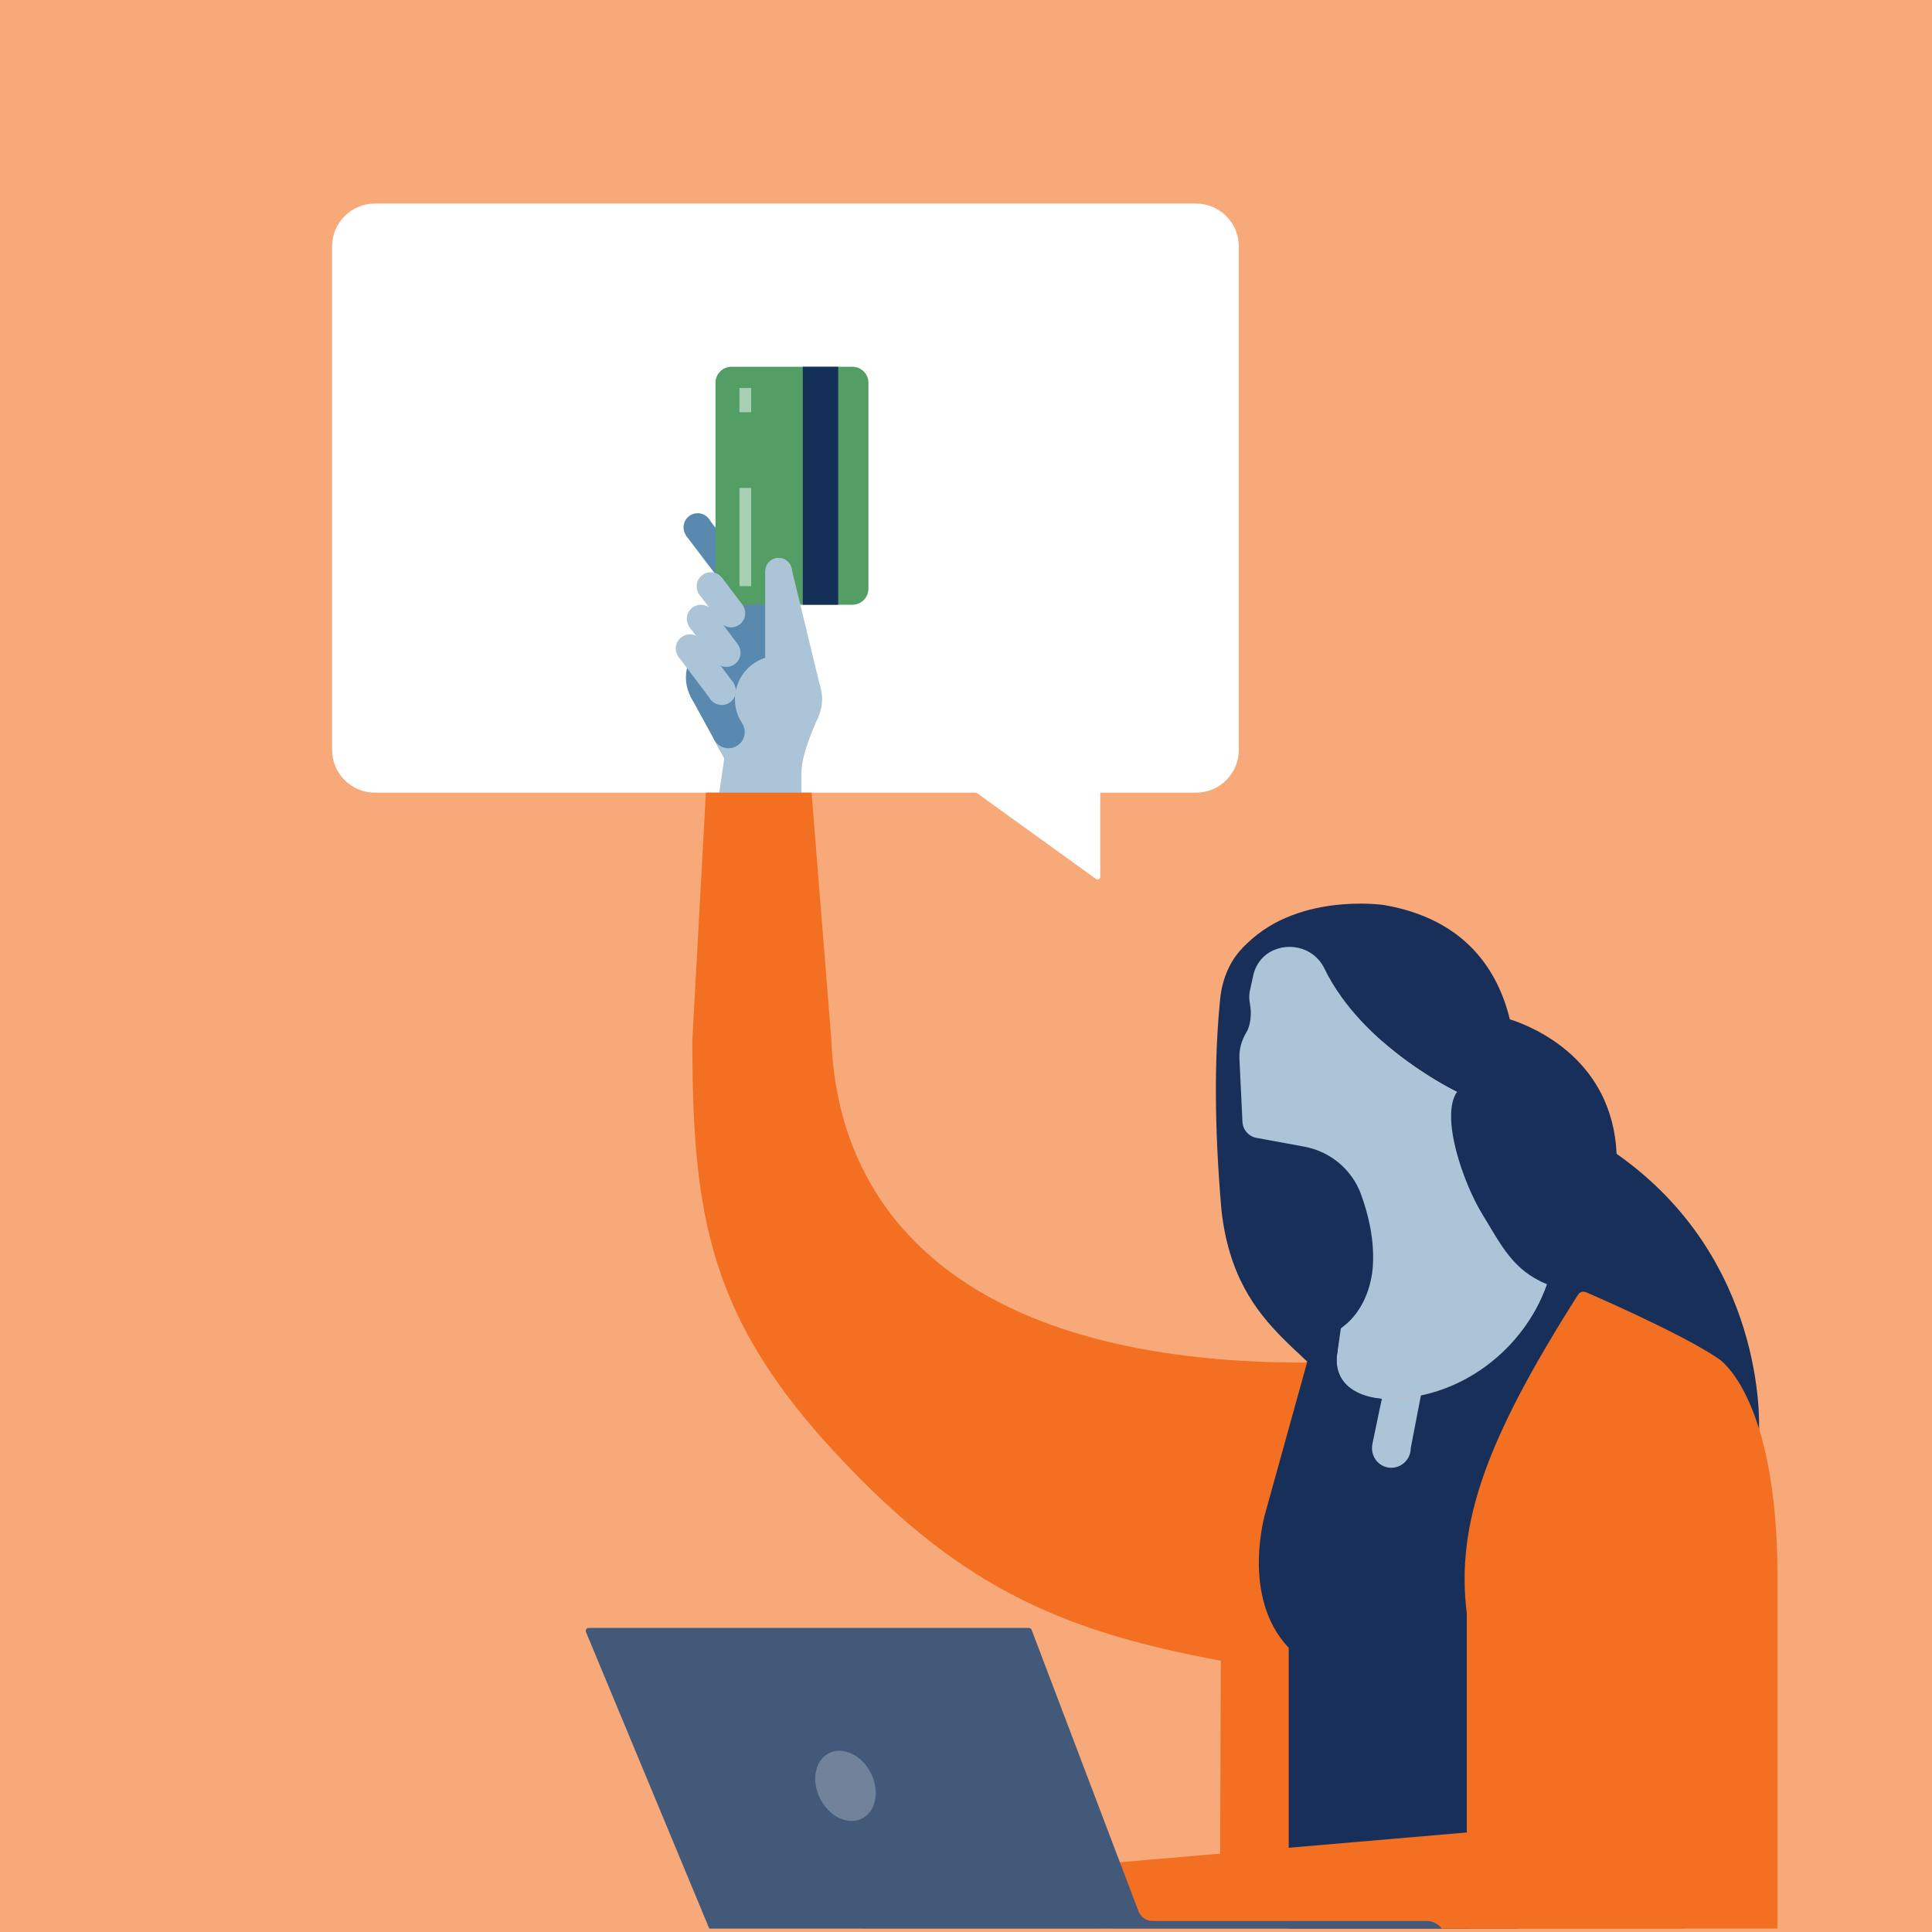 <?xml version="1.0" encoding="UTF-8"?> <!-- Generator: Adobe Illustrator 24.2.1, SVG Export Plug-In . SVG Version: 6.00 Build 0) --> <svg xmlns="http://www.w3.org/2000/svg" xmlns:xlink="http://www.w3.org/1999/xlink" version="1.1" x="0px" y="0px" viewBox="0 0 540 540" style="enable-background:new 0 0 540 540;" xml:space="preserve"> <style type="text/css"> .st0{fill:#F8A97A;} .st1{clip-path:url(#SVGID_2_);fill:#F8A97A;} .st2{clip-path:url(#SVGID_2_);} .st3{clip-path:url(#SVGID_4_);fill:#FFFFFF;} .st4{clip-path:url(#SVGID_4_);fill:#5989AE;} .st5{clip-path:url(#SVGID_4_);fill:#ACC4D7;} .st6{clip-path:url(#SVGID_4_);fill:#143059;} .st7{clip-path:url(#SVGID_4_);fill:#F36F21;} .st8{clip-path:url(#SVGID_4_);fill:#183059;} .st9{clip-path:url(#SVGID_4_);fill-rule:evenodd;clip-rule:evenodd;fill:#183059;} .st10{clip-path:url(#SVGID_4_);fill-rule:evenodd;clip-rule:evenodd;fill:#F36F21;} .st11{clip-path:url(#SVGID_4_);fill:#43597A;} .st12{clip-path:url(#SVGID_4_);fill:#72829A;} .st13{clip-path:url(#SVGID_4_);fill:#539E65;} .st14{clip-path:url(#SVGID_4_);fill:#A9CFB2;} </style> <g id="Layer_1"> <g> <rect class="st0" width="540" height="540"></rect> </g> </g> <g id="Layer_2"> <g> <g> <defs> <rect id="SVGID_1_" x="62" y="5.41" width="477" height="533.64"></rect> </defs> <clipPath id="SVGID_2_"> <use xlink:href="#SVGID_1_" style="overflow:visible;"></use> </clipPath> <rect x="62" y="5.41" class="st1" width="477" height="533.64"></rect> <g class="st2"> <defs> <rect id="SVGID_3_" x="62" y="5.41" width="477" height="533.64"></rect> </defs> <clipPath id="SVGID_4_"> <use xlink:href="#SVGID_3_" style="overflow:visible;"></use> </clipPath> <path class="st3" d="M104.75,221.55h229.58c6.56,0,11.92-5.37,11.92-11.93V68.82c0-6.56-5.37-11.92-11.92-11.92H104.75 c-6.56,0-11.93,5.37-11.93,11.92v140.8C92.82,216.18,98.19,221.55,104.75,221.55"></path> <path class="st3" d="M307.52,218.08v26.98c0,0.61-0.69,0.96-1.19,0.61l-38.24-27.59H307.52z"></path> <polygon class="st4" points="229.05,198.53 222.82,213.21 203.16,213.21 192.96,194.58 "></polygon> <rect x="204.51" y="163.48" transform="matrix(0.798 -0.603 0.603 0.798 -63.455 163.562)" class="st4" width="15.26" height="25.83"></rect> <path class="st4" d="M203.16,200.82c6.32,0,11.44-5.13,11.44-11.45c0-6.32-5.13-11.44-11.45-11.44 c-6.32,0-11.44,5.13-11.44,11.45C191.71,195.7,196.84,200.82,203.16,200.82"></path> <path class="st5" d="M217.6,207.64c6.73,0,12.18-5.46,12.18-12.19c0-6.73-5.46-12.18-12.19-12.18 c-6.73,0-12.18,5.46-12.18,12.19C205.42,202.2,210.87,207.65,217.6,207.64"></path> <path class="st5" d="M201.74,197.05c2.18,0,3.95-1.77,3.95-3.95c0-2.18-1.77-3.95-3.95-3.95c-2.18,0-3.95,1.77-3.95,3.95 S199.55,197.05,201.74,197.05"></path> <path class="st5" d="M192.84,185.21c2.18,0,3.95-1.77,3.95-3.95c0-2.18-1.77-3.95-3.95-3.95c-2.18,0-3.95,1.77-3.95,3.95 C188.89,183.44,190.66,185.21,192.84,185.21"></path> <rect x="193.37" y="179.66" transform="matrix(0.798 -0.603 0.603 0.798 -73 156.816)" class="st5" width="7.89" height="15.19"></rect> <path class="st5" d="M203.03,186.4c2.18,0,3.95-1.77,3.95-3.95c0-2.18-1.77-3.95-3.95-3.95c-2.18,0-3.95,1.77-3.95,3.95 C199.08,184.63,200.85,186.4,203.03,186.4"></path> <path class="st5" d="M195.92,176.93c2.18,0,3.95-1.77,3.95-3.95c0-2.18-1.77-3.95-3.95-3.95c-2.18,0-3.95,1.77-3.95,3.95 C191.97,175.16,193.74,176.93,195.92,176.93"></path> <rect x="195.4" y="171.73" transform="matrix(0.798 -0.603 0.603 0.798 -66.757 156.083)" class="st5" width="7.89" height="11.69"></rect> <path class="st6" d="M207.34,167.25c2.06,0,3.72-1.67,3.72-3.73c0-2.06-1.67-3.72-3.73-3.72c-2.06,0-3.72,1.67-3.72,3.73 C203.61,165.58,205.28,167.25,207.34,167.25"></path> <path class="st4" d="M195,151.35c2.18,0,3.95-1.77,3.95-3.95c0-2.18-1.77-3.95-3.95-3.95c-2.18,0-3.95,1.77-3.95,3.95 C191.05,149.58,192.82,151.35,195,151.35"></path> <polygon class="st4" points="215.41,167.81 209.12,172.56 191.75,149.71 198.04,144.96 "></polygon> <polygon class="st5" points="202.65,210.54 197.3,247.13 224.01,247.13 224.01,209.52 "></polygon> <path class="st5" d="M228.79,200.27c0,0-4.78,10-4.78,15.46c0,5.46-21.5-3.71-21.5-3.71l-2.86-5.24l7.64-4.77L228.79,200.27z"></path> <path class="st4" d="M203.62,209.14c2.5,0,4.53-2.03,4.53-4.53c0-2.5-2.03-4.52-4.53-4.52c-2.5,0-4.53,2.03-4.53,4.53 C199.09,207.12,201.11,209.14,203.62,209.14"></path> <path class="st7" d="M193.51,290.69c0,49.4,4.84,77.86,40.84,116.34c35.36,37.79,64.04,49.65,111.23,57.93l19.1-84.1 c-92.35,0-130.33-39.35-132.31-90.17l-5.54-69.14H197.3L193.51,290.69z"></path> <path class="st8" d="M363.11,430.05c10.19,0.12,18.51-8.11,23.38-17.95V278.2c-4.86-10.49-13.12-18.7-23.26-18.65l-3.24,0.02 c-10.19,0.06-17.82,8.23-18.96,19.72c-1.67,16.81-1.6,35.96,0.35,58.73c3.91,36.49,29.77,39.86,35.97,58.91 C373.84,403.98,353.46,425.05,363.11,430.05"></path> <path class="st7" d="M378.82,408.65l-6.56,113.5c-0.76,8.71-7.95,15.46-16.69,15.68l-113.4,2.75l-7.82-15.87l101.1-2.52 l3.45,0.22c3.17-0.33,2.14,0.06,2.14-3.13l0.35-110.64c0-18.57,25.54-28.82,25.54-28.82L378.82,408.65z"></path> <path class="st8" d="M386.73,252.94c23.09,3.93,32.03,18.6,35.27,31.95c7.18,2.32,28.62,11.43,29.85,37.61 c41.78,29.31,39.89,75.66,39.79,77.48l-50.62-15.82c-16.68-5.21-31.07-16.14-40.19-31.05c-8.16-13.33-13.73-31.25-3.98-50.94 c3.34,1.22,7,2.31,10.79,3.2c-0.15-0.05-0.28-0.11-0.43-0.16c0-0.01,0.01-0.02,0.01-0.03c0,0-31.97-15.18-39.73-41.36 c0,0-10.6,8.28-20.21,1.22C361.62,249.24,386.73,252.94,386.73,252.94"></path> <path class="st5" d="M348.35,288.58c1.26-2.06,1.52-5.44,1-8.09c-0.22-1.14-0.25-2.32-0.03-3.46l0.97-4.42 c0.51-2.33,1.8-4.44,3.71-5.87c5.08-3.77,13.06-2.44,16.19,3.99c10.65,21.93,37.04,34.45,37.04,34.45 c-4.69,6.78,1.6,25.23,7.12,34.26c5.4,8.83,8.53,15.6,18.05,19.52c-6.59,19.17-24.63,32.06-44.92,32.06 c-8.64,0-15.18-4.68-13.67-13.19l0.51-6.16l2.15-1.75c5.34-4.74,6.96-11.8,7.24-15.9c0.5-7.45-1.25-14.61-3.31-20.23 c-2.54-6.93-8.61-11.97-15.87-13.3c-4.68-0.86-9.9-1.82-13.33-2.45c-2.2-0.4-3.83-2.27-3.93-4.5l-0.84-17.58 C346.31,293.36,346.99,290.79,348.35,288.58"></path> <path class="st5" d="M386.2,390.96c0.42,0.04,0.85,0.06,1.28,0.06c3.29,0,6.52-0.34,9.65-0.99v20.8l-17.13,0.58L386.2,390.96z"></path> <path class="st9" d="M424.68,542.04l-1.22-23.42c-1.11-21.47-6.13-36.46-11.01-57.4c-6.85-29.36-0.2-53.19,29.19-99.57 l-4.69-1.56c-1.11-0.35-2.27-0.93-3.37-1.44c-0.47-0.22-1.02,0.02-1.2,0.51c-5.72,15.63-19.35,27.58-35.23,30.87l-2.79,14.44 c-0.04,0.21-0.06,0.42-0.07,0.63c-0.16,2.84-2.49,5.09-5.35,5.15c-1.31,0.02-2.52-0.44-3.48-1.22 c-1.61-1.31-2.29-3.46-1.86-5.49l2.62-12.58c-7.99-0.73-13.83-5.04-12.39-13.12l0.93-6.46c0.08-0.47-0.44-0.8-0.83-0.53 l-6.82,4.83c-0.29,0.2-0.5,0.5-0.59,0.84l-12.8,46.13c0,0-7.12,23.46,6.43,37.88c0.02,0.02,0.03,0.05,0.05,0.07v81.44H424.68z"></path> <path class="st10" d="M443.2,361.14c-0.79-0.29-1.68,0.01-2.13,0.72c-25.58,40.29-34.21,63.98-31.1,89.14v91.03H454h42.81 v-101.2c0-50.8-16.41-61.01-16.41-61.01C470.15,372.71,443.2,361.14,443.2,361.14"></path> <path class="st7" d="M486.67,403.46l-6.56,113.5c-0.76,8.71-7.28,24.87-16.03,25.08H311.37l-2.03-21.22l133.96-11.5 c3.17-0.33,5.59-3,5.59-6.19l0.35-99.67c0-18.57,25.14-22.11,25.14-22.11L486.67,403.46z"></path> <path class="st11" d="M164.55,455.01h123.02c0.34,0,0.65,0.21,0.77,0.53l29.88,78.68c0.62,1.62,2.17,2.7,3.91,2.7h76.67 c2.83,0,5.12,2.29,5.12,5.12H202.79c-2,0-3.8-1.2-4.57-3.05l-34.45-82.86C163.57,455.59,163.97,455.01,164.55,455.01"></path> <path class="st12" d="M229.23,502.72c2.55,5.05,7.79,7.55,11.7,5.58c3.91-1.97,5.02-7.67,2.47-12.72 c-2.55-5.05-7.79-7.55-11.7-5.57C227.79,491.97,226.68,497.66,229.23,502.72"></path> <path class="st13" d="M199.98,106.98v57.58c0,2.46,2.01,4.47,4.47,4.47h33.81c2.46,0,4.47-2.01,4.47-4.47v-57.58 c0-2.46-2.01-4.47-4.47-4.47h-33.81C201.99,102.51,199.98,104.52,199.98,106.98"></path> <rect x="224.38" y="102.51" class="st6" width="9.9" height="66.52"></rect> <rect x="206.68" y="136.38" class="st14" width="3.28" height="27.45"></rect> <rect x="206.68" y="108.46" class="st14" width="3.28" height="6.76"></rect> <path class="st5" d="M217.63,163.36c2.06,0,3.72-1.67,3.72-3.73c0-2.06-1.67-3.72-3.73-3.72c-2.06,0-3.72,1.67-3.72,3.73 C213.91,161.69,215.57,163.36,217.63,163.36"></path> <polygon class="st5" points="229.43,192.69 213.87,184.22 213.87,159.65 221.22,158.81 "></polygon> <path class="st5" d="M198.67,167.84c2.18,0,3.95-1.77,3.95-3.95c0-2.18-1.77-3.95-3.95-3.95c-2.18,0-3.95,1.77-3.95,3.95 C194.72,166.07,196.49,167.84,198.67,167.84"></path> <path class="st5" d="M204.34,175.34c2.18,0,3.95-1.77,3.95-3.95c0-2.18-1.77-3.95-3.95-3.95c-2.18,0-3.95,1.77-3.95,3.95 C200.39,173.58,202.16,175.34,204.34,175.34"></path> <rect x="197.52" y="162.85" transform="matrix(0.798 -0.603 0.603 0.798 -60.342 155.352)" class="st5" width="7.89" height="9.59"></rect> </g> </g> </g> </g> </svg> 